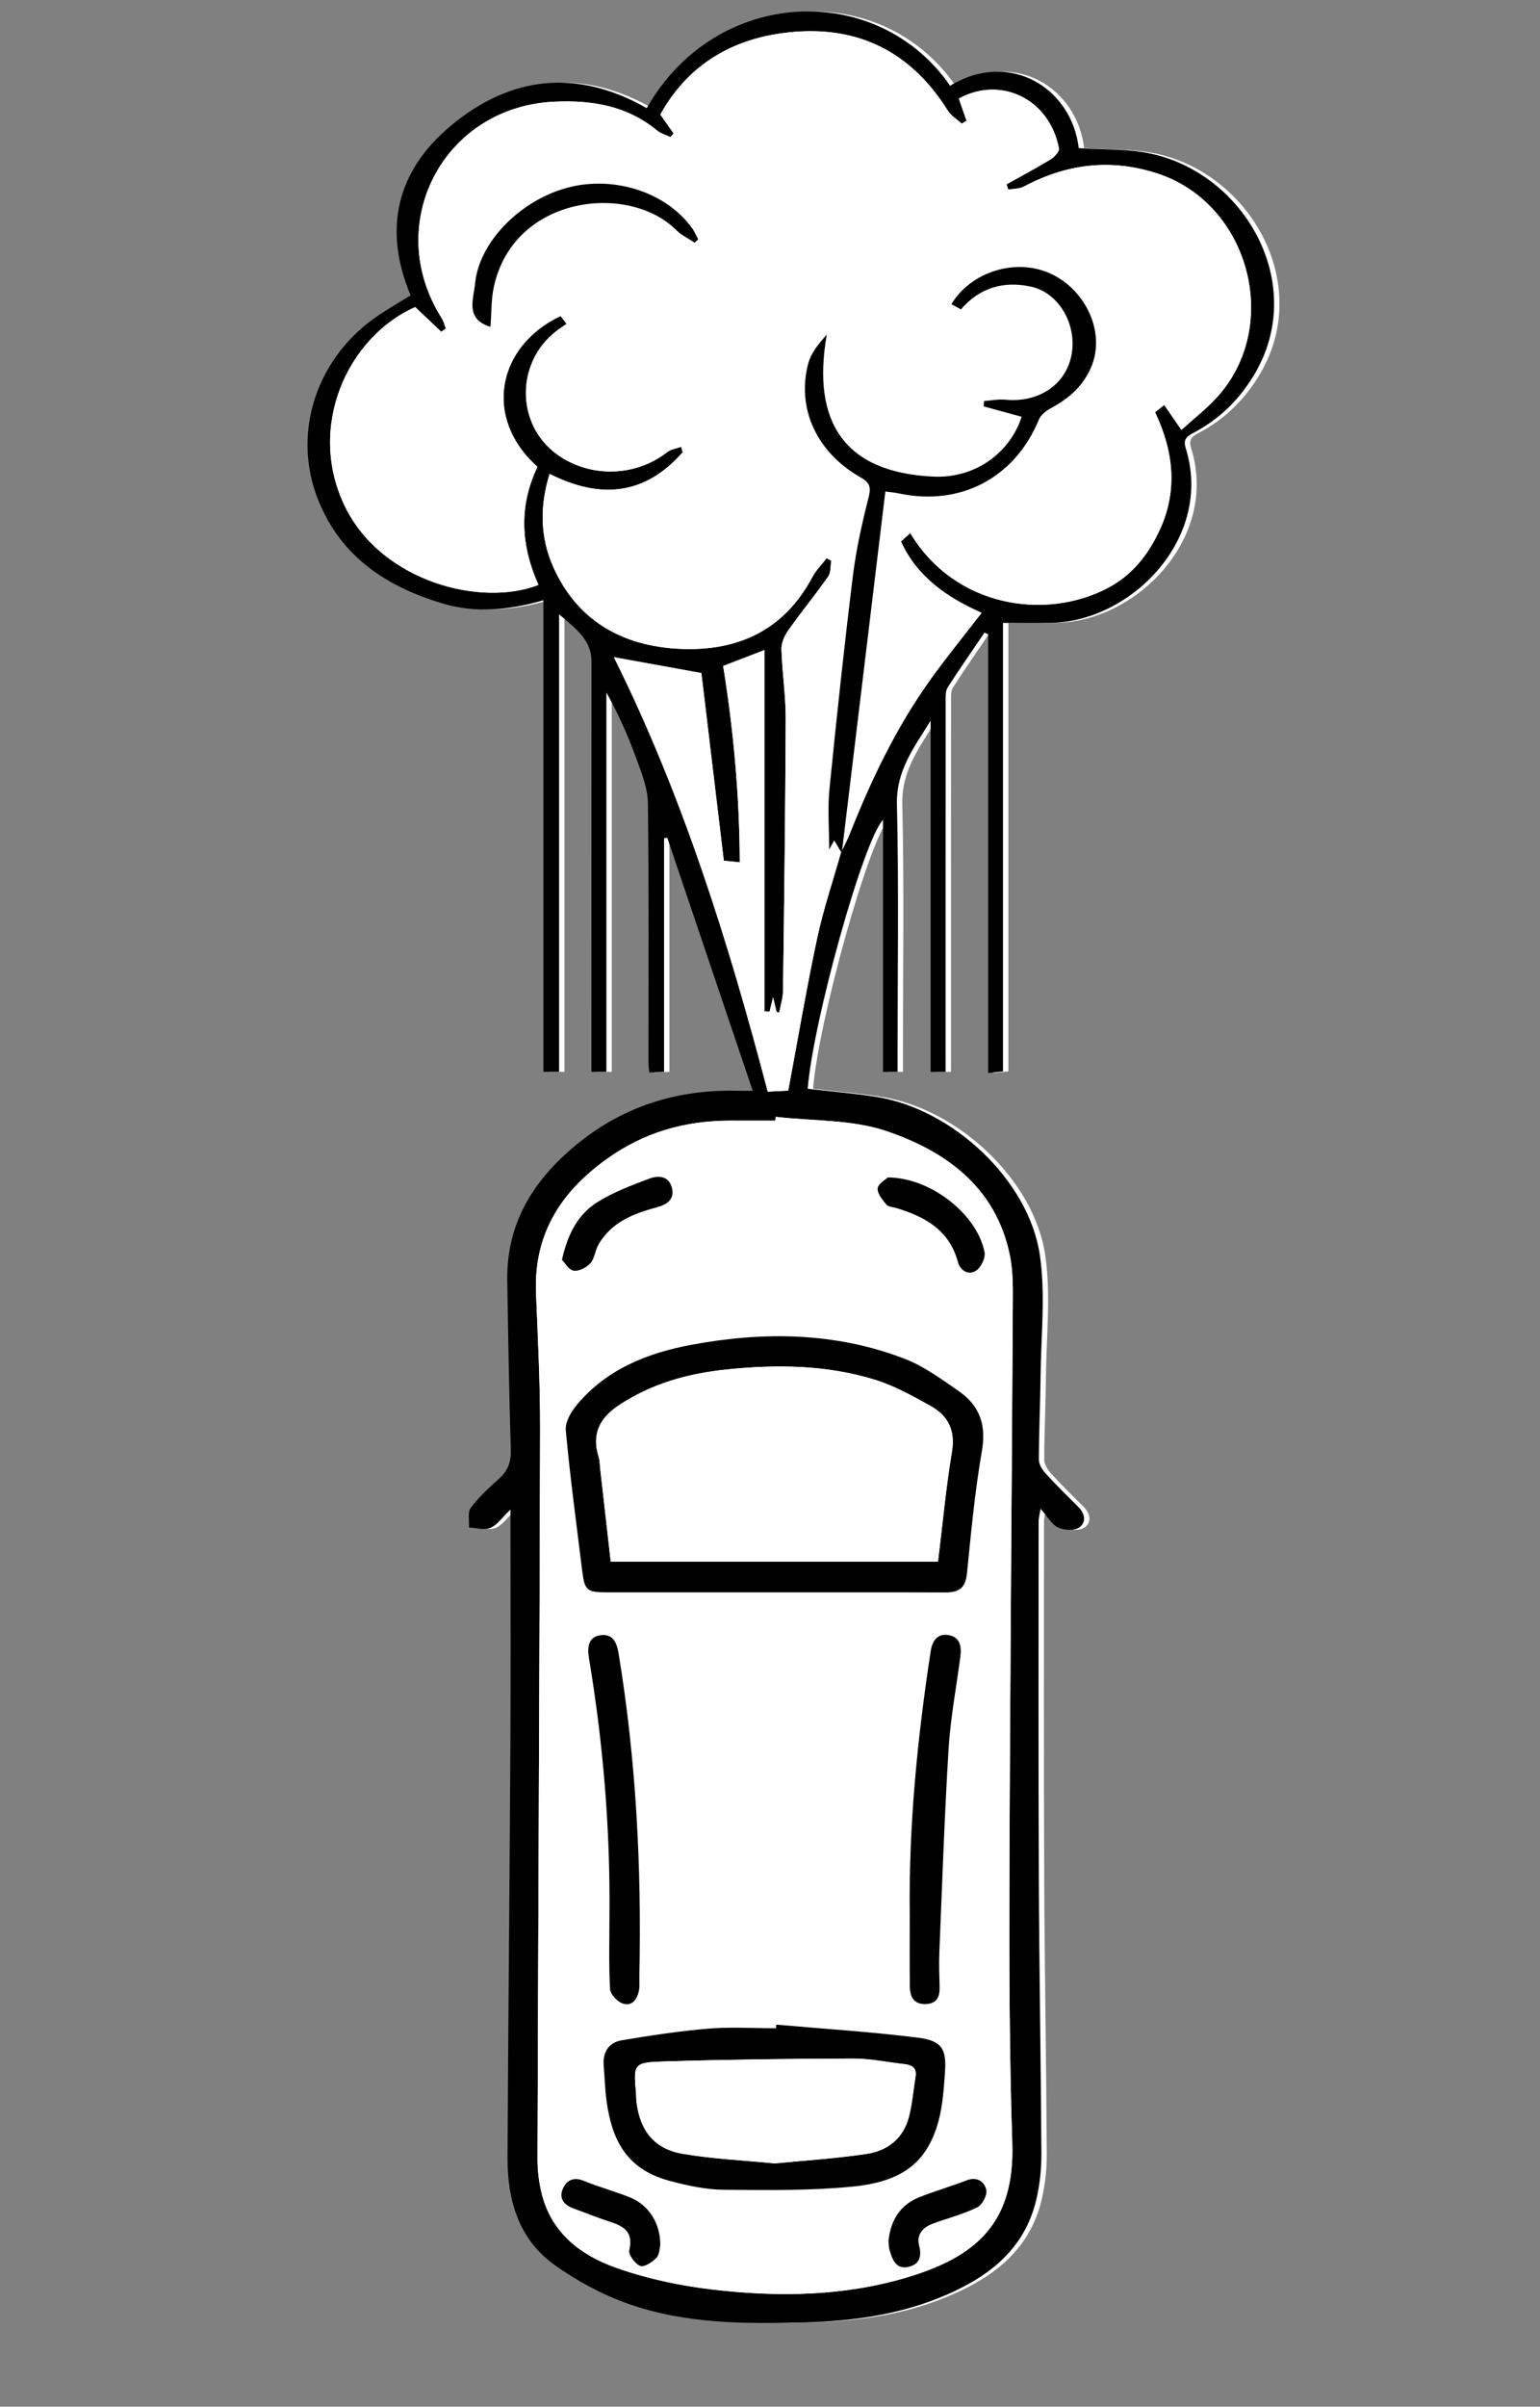 <?xml version="1.0" encoding="utf-8"?>
<!-- Generator: Adobe Illustrator 16.0.0, SVG Export Plug-In . SVG Version: 6.00 Build 0)  -->
<!DOCTYPE svg PUBLIC "-//W3C//DTD SVG 1.1//EN" "http://www.w3.org/Graphics/SVG/1.1/DTD/svg11.dtd">
<svg version="1.1" id="Layer_1" xmlns="http://www.w3.org/2000/svg" xmlns:xlink="http://www.w3.org/1999/xlink" x="0px" y="0px"
	 width="512.936px" height="800.899px" viewBox="0 0 512.936 800.899" enable-background="new 0 0 512.936 800.899"
	 xml:space="preserve">
<rect x="0" y="0" width="512.936" height="800.899" fill="#808080" stroke="none"/>
<path fill-rule="evenodd" clip-rule="evenodd" fill="#FFFFFF" d="M171.814,502.348c0,2.853,0,4.486,0,6.12
	c0,24.163,0.111,48.326-0.024,72.488c-0.255,45.65-0.718,91.3-0.951,136.951c-0.073,14.229,3.697,27.337,15.785,35.917
	c7.44,5.28,15.798,9.795,24.39,12.821c19.071,6.716,39.127,6.762,59.091,6.204c15.144-0.423,30.114-2.409,44.261-8.081
	c15.646-6.271,28.706-15.515,32.704-33.265c1.084-4.816,1.611-9.866,1.584-14.805c-0.168-30.488-0.718-60.973-0.852-91.46
	c-0.173-39.659-0.08-79.319-0.075-118.979c0-1.003,0.303-2.006,0.653-4.18c2.368,2.672,3.699,5.225,5.775,6.214
	c1.979,0.944,5.338,1.171,7.01,0.07c2.462-1.62,2.118-4.572-0.189-6.871c-3.658-3.642-7.352-7.255-10.828-11.064
	c-1.139-1.249-2.333-3.072-2.332-4.632c0.008-9.315,0.47-18.629,0.567-27.945c0.14-13.321,1.657-26.866-0.2-39.918
	c-3.57-25.095-28.949-48.821-54.401-52.894c-7.607-1.217-15.313-1.824-22.963-2.709c1.713-22.212,18.501-82.522,25.088-89.533
	c0,28.092,0,55.883,0,83.889c1.668,0,3.05,0,4.846,0c0-2.038,0-3.843,0-5.649c-0.001-27.829,0.436-55.667-0.216-83.481
	c-0.263-11.209,5.853-19.025,11.221-27.734c0,38.886,0,77.771,0,116.861c1.821,0,3.203,0,4.993,0c0-1.886,0-3.52,0-5.155
	c-0.002-39.494-0.01-78.987,0.021-118.481c0.001-1.441-0.059-3.165,0.657-4.276c3.961-6.163,8.153-12.174,12.267-18.238
	c0.407,0.175,0.814,0.352,1.222,0.528c0,48.563,0,97.126,0,146.012c1.896-0.206,3.281-0.356,4.946-0.536
	c0-50.333,0-100.282,0-149.256c5.628,0,10.922,0.102,16.213-0.017c26.78-0.602,53.939-28.41,44.654-58.107
	c-0.807-2.579-0.003-3.77,2.305-4.968c8.938-4.642,15.913-11.524,20.905-20.189c17.205-29.856-3.552-65.968-34.61-72.827
	c-7.814-1.725-16.102-1.311-24.233-1.884c-2.341-19.99-22.946-32.825-42.84-20.756C294.018-6.547,240.278-4.533,217.197,35.98
	c-23.17-13.207-45.38-10.8-65.411,5.999c-17.974,15.074-22.426,34.36-13.238,56.294c-3.552,2.202-6.984,4.222-10.308,6.408
	c-20.725,13.623-29.555,39.01-20.468,61.709c7.616,19.023,22.957,28.976,41.703,34.503c10.933,3.223,21.966,2.131,33.307-1.141
	c0,52.55,0,104.644,0,156.926c1.82,0,3.202,0,5.229,0c0-50.708,0-101.156,0-152.261c5.436,4.731,10.789,8.387,10.785,15.716
	c-0.023,43.66-0.024,87.319-0.033,130.979c0,1.796,0,3.592,0,5.563c1.842,0,3.224,0,5,0c0-21.229,0-42.195,0-63.16
	c0-21.024,0-42.048,0-63.073c4.04,7.261,7.299,14.612,10.04,22.152c1.723,4.738,3.729,9.747,3.789,14.656
	c0.354,28.824,0.17,57.656,0.183,86.484c0,0.961,0.166,1.923,0.28,3.17c1.636-0.076,3.019-0.14,4.909-0.228
	c0-26.146,0-51.929,0-77.712c0.362-0.06,0.724-0.119,1.085-0.179c9.419,27.875,18.839,55.751,28.447,84.184
	c-2.099,0-3.412,0.027-4.724-0.004c-20.313-0.49-38.498,5.095-54.326,18.232c-14.163,11.755-22.991,26.004-22.696,44.918
	c0.294,18.81,0.612,37.619,1.176,56.422c0.121,4.021-1.012,6.939-3.954,9.577c-3.342,2.998-6.722,6.078-9.386,9.645
	c-1.119,1.499-0.442,4.34-0.582,6.569c2.403,0.107,5.122,0.965,7.125,0.121C167.397,507.496,169.021,505.017,171.814,502.348z"/>
<path fill-rule="evenodd" clip-rule="evenodd" d="M170.024,502.348c-2.794,2.669-4.417,5.148-6.683,6.103
	c-2.003,0.844-4.722-0.014-7.125-0.121c0.14-2.229-0.537-5.07,0.582-6.569c2.664-3.566,6.044-6.646,9.386-9.645
	c2.942-2.638,4.074-5.556,3.954-9.577c-0.564-18.803-0.882-37.612-1.176-56.422c-0.295-18.914,8.533-33.163,22.696-44.918
	c15.829-13.137,34.013-18.722,54.326-18.232c1.312,0.031,2.625,0.004,4.724,0.004c-9.608-28.433-19.027-56.308-28.447-84.184
	c-0.361,0.06-0.723,0.119-1.085,0.179c0,25.783,0,51.566,0,77.712c-1.891,0.088-3.273,0.151-4.909,0.228
	c-0.115-1.247-0.28-2.209-0.28-3.17c-0.013-28.829,0.171-57.66-0.183-86.484c-0.06-4.91-2.065-9.918-3.789-14.656
	c-2.741-7.54-6-14.891-10.04-22.152c0,21.025,0,42.049,0,63.073c0,20.965,0,41.931,0,63.16c-1.776,0-3.158,0-5,0
	c0-1.971,0-3.767,0-5.563c0.008-43.66,0.009-87.319,0.033-130.979c0.004-7.329-5.35-10.985-10.785-15.716
	c0,51.105,0,101.554,0,152.261c-2.028,0-3.41,0-5.229,0c0-52.282,0-104.375,0-156.926c-11.341,3.272-22.374,4.364-33.307,1.141
	c-18.747-5.528-34.087-15.48-41.703-34.503c-9.087-22.699-0.257-48.086,20.468-61.709c3.324-2.186,6.756-4.206,10.308-6.408
	c-9.188-21.935-4.736-41.22,13.238-56.294c20.03-16.799,42.24-19.206,65.411-5.999c23.081-40.513,76.82-42.528,101.059-7.446
	c19.894-12.068,40.499,0.767,42.84,20.756c8.132,0.573,16.419,0.159,24.233,1.884c31.059,6.859,51.815,42.971,34.61,72.827
	c-4.992,8.665-11.968,15.548-20.905,20.189c-2.308,1.198-3.111,2.39-2.305,4.968c9.285,29.697-17.874,57.505-44.654,58.107
	c-5.291,0.118-10.585,0.017-16.213,0.017c0,48.974,0,98.923,0,149.256c-1.665,0.18-3.051,0.33-4.946,0.536
	c0-48.886,0-97.449,0-146.012c-0.407-0.176-0.814-0.353-1.222-0.528c-4.113,6.063-8.306,12.075-12.267,18.238
	c-0.716,1.111-0.656,2.834-0.657,4.276c-0.03,39.494-0.022,78.987-0.021,118.481c0,1.635,0,3.269,0,5.155c-1.79,0-3.172,0-4.993,0
	c0-39.091,0-77.976,0-116.861c-5.368,8.709-11.483,16.524-11.221,27.734c0.651,27.814,0.215,55.653,0.216,83.481
	c0,1.806,0,3.611,0,5.649c-1.796,0-3.178,0-4.846,0c0-28.006,0-55.797,0-83.889c-6.587,7.01-23.375,67.321-25.088,89.533
	c7.649,0.885,15.355,1.492,22.963,2.709c25.452,4.073,50.831,27.799,54.401,52.894c1.857,13.052,0.34,26.597,0.2,39.918
	c-0.098,9.316-0.56,18.63-0.567,27.945c-0.001,1.56,1.193,3.383,2.332,4.632c3.477,3.81,7.17,7.423,10.828,11.064
	c2.308,2.299,2.651,5.251,0.189,6.871c-1.672,1.101-5.03,0.874-7.01-0.07c-2.076-0.989-3.407-3.542-5.775-6.214
	c-0.351,2.174-0.653,3.177-0.653,4.18c-0.005,39.66-0.098,79.32,0.075,118.979c0.134,30.487,0.684,60.972,0.852,91.46
	c0.027,4.938-0.5,9.988-1.584,14.805c-3.998,17.75-17.059,26.993-32.704,33.265c-14.146,5.672-29.117,7.658-44.261,8.081
	c-19.964,0.558-40.02,0.512-59.091-6.204c-8.592-3.026-16.95-7.541-24.39-12.821c-12.087-8.58-15.857-21.688-15.785-35.917
	c0.233-45.651,0.696-91.301,0.951-136.951c0.135-24.162,0.024-48.325,0.024-72.488C170.025,506.834,170.024,505.2,170.024,502.348z
	 M280.482,282.956c0.838-1.777,1.775-3.513,2.497-5.336c7.174-18.119,15.54-35.631,26.942-51.514
	c5.37-7.481,11.208-14.625,17.029-22.174c-11.746-5.19-21.629-12.132-26.867-23.771c1.24-1.097,2.227-1.97,3.11-2.752
	c14.879,24.742,45.051,29.157,65.795,18.262c8.164-4.288,13.522-11.158,17.301-19.345c6.157-13.341,4.462-26.483-1.576-39.158
	c1.2-0.935,2.069-1.614,3.071-2.395c1.68,2.438,3.421,4.966,5.707,8.284c4.165-3.769,8.234-6.921,11.676-10.653
	c21.936-23.8,11.05-64.72-19.769-74.706c-15.426-5-30.141-3.195-44.349,4.375c-1.501,0.8-3.477,0.709-5.231,1.031
	c-0.188-0.588-0.376-1.176-0.564-1.764c4.9-2.741,9.865-5.375,14.656-8.295c1.262-0.77,2.998-2.622,2.801-3.645
	c-3.24-16.788-19.633-24.149-33.354-16.601c0.863,2.48,1.715,4.931,2.566,7.382c-0.53,0.323-1.062,0.646-1.592,0.97
	c-1.574-1.442-3.567-2.622-4.66-4.366C302.677,16.048,283.818,7.69,259.967,11.12c-17.533,2.521-31.337,11.323-40.027,26.994
	c1.597,2.273,3.014,4.292,4.432,6.309c-0.352,0.405-0.703,0.811-1.054,1.216c-1.511-0.732-3.24-1.199-4.5-2.237
	c-10.029-8.264-21.795-10.146-34.261-9.557c-36.977,1.746-57.253,40.743-37.462,71.993c0.659,1.04,0.958,2.309,1.424,3.472
	c-0.513,0.367-1.027,0.734-1.541,1.102c-2.887-2.729-5.774-5.457-8.696-8.22c-22.828,10.158-36.259,40.354-23.248,66.621
	c12.273,24.777,45.215,33.288,64.318,25.835c-5.874-13.045-6.643-26.183-0.33-39.302c-18.225-16.154-13.518-40.167,7.699-50.189
	c0.64,0.84,1.291,1.694,1.997,2.622c-1.389,0.975-2.51,1.688-3.552,2.504c-13.47,10.546-13.301,31.006,0.326,40.887
	c10.951,7.94,26.127,7.578,36.747-0.723c1.239-0.969,3.064-1.188,4.617-1.755c0.178,0.598,0.356,1.195,0.534,1.793
	c-12.501,14.338-27.447,15.74-44.336,7.213c-3.34,10.856-3.161,21.173,1.266,31.066c7.691,17.19,22.018,25.671,40.055,27.029
	c19.817,1.491,36.302-5.107,46.208-23.787c1.204-2.271,3.142-4.152,4.738-6.214c0.526,0.257,1.053,0.514,1.578,0.77
	c-0.328,1.802-0.121,3.981-1.078,5.341c-4.266,6.065-8.985,11.808-13.268,17.861c-1.261,1.783-2.331,4.222-2.271,6.325
	c0.221,7.642,1.44,15.269,1.415,22.899c-0.101,30.25-0.503,60.501-0.893,90.75c-0.031,2.407-0.823,4.804-1.262,7.205
	c-0.293-0.059-0.586-0.117-0.879-0.176c-0.332-1.384-0.664-2.767-1.172-4.881c-0.53,2.152-0.854,3.466-1.179,4.78
	c-0.559-0.029-1.116-0.059-1.674-0.088c0-39.813,0-79.625,0-120.264c-5.498,2.118-9.582,3.691-13.772,5.305
	c3.547,21.963,5.457,43.799,5.532,65.348c-1.966-0.199-3.196-0.324-5.313-0.539c-2.449-20.458-5.006-41.813-7.477-62.452
	c-10.031-1.818-19.763-3.582-29.145-5.282c22.789,45.689,38.151,94.662,51.254,144.588c2.855-0.146,5.432-0.28,6.823-0.352
	c3.279-17.481,6.093-34.156,9.625-50.677c2.073-9.697,5.287-19.149,7.987-28.711C280.255,283.341,280.364,283.146,280.482,282.956z
	 M258.366,371.66c-0.045,0.424-0.09,0.849-0.135,1.273c-4.999,0-9.996,0.002-14.994-0.001c-15.152-0.008-28.854,3.897-41.396,12.956
	c-15.418,11.139-24.098,25.168-23.302,44.561c0.614,14.967,1.386,29.947,1.353,44.919c-0.183,80.962-0.618,161.925-0.861,242.888
	c-0.012,4.1,0.496,8.321,1.542,12.281c3.374,12.77,13.07,20.02,24.51,24.086c10.322,3.668,21.336,6.012,32.24,7.289
	c21.875,2.562,43.879,2.283,65.157-4.148c22.723-6.868,35.543-18.076,34.679-44.507c-0.968-29.625-1.036-59.29-0.944-88.937
	c0.194-62.957,0.774-125.911,1.108-188.867c0.031-5.965,0.208-12.094-0.996-17.872c-4.689-22.527-21.271-34.485-41.146-41.191
	C283.685,372.513,270.688,373.089,258.366,371.66z"/>
<path fill-rule="evenodd" clip-rule="evenodd" fill="#FFFFFF" d="M280.154,283.542c-2.7,9.562-5.914,19.014-7.987,28.711
	c-3.532,16.521-6.346,33.196-9.625,50.677c-1.392,0.071-3.968,0.205-6.823,0.352c-13.103-49.926-28.466-98.899-51.254-144.588
	c9.382,1.7,19.114,3.463,29.145,5.282c2.471,20.639,5.028,41.995,7.477,62.452c2.116,0.215,3.346,0.34,5.313,0.539
	c-0.075-21.549-1.985-43.385-5.532-65.348c4.19-1.614,8.274-3.188,13.772-5.305c0,40.64,0,80.452,0,120.264
	c0.558,0.029,1.116,0.059,1.674,0.088c0.324-1.313,0.648-2.627,1.179-4.78c0.508,2.114,0.84,3.498,1.172,4.881
	c0.293,0.059,0.586,0.117,0.879,0.176c0.438-2.401,1.23-4.798,1.262-7.205c0.39-30.25,0.792-60.5,0.893-90.75
	c0.025-7.631-1.194-15.258-1.415-22.899c-0.061-2.104,1.01-4.542,2.271-6.325c4.282-6.053,9.002-11.796,13.268-17.861
	c0.957-1.36,0.75-3.539,1.078-5.341c-0.525-0.256-1.052-0.513-1.578-0.77c-1.597,2.062-3.534,3.943-4.738,6.214
	c-9.905,18.68-26.391,25.278-46.208,23.787c-18.038-1.357-32.364-9.838-40.055-27.029c-4.427-9.893-4.606-20.21-1.266-31.066
	c16.889,8.527,31.834,7.125,44.336-7.213c-0.178-0.598-0.356-1.195-0.534-1.793c-1.553,0.566-3.377,0.786-4.617,1.755
	c-10.62,8.301-25.796,8.663-36.747,0.723c-13.627-9.881-13.795-30.341-0.326-40.887c1.042-0.816,2.164-1.53,3.552-2.504
	c-0.706-0.928-1.357-1.781-1.997-2.622c-21.217,10.022-25.924,34.035-7.699,50.189c-6.313,13.119-5.543,26.256,0.33,39.302
	c-19.103,7.453-52.044-1.058-64.318-25.835c-13.011-26.266,0.42-56.462,23.248-66.621c2.922,2.763,5.81,5.491,8.696,8.22
	c0.514-0.368,1.027-0.735,1.541-1.102c-0.466-1.163-0.766-2.432-1.424-3.472c-19.792-31.25,0.485-70.247,37.462-71.993
	c12.466-0.589,24.232,1.293,34.261,9.557c1.259,1.038,2.988,1.505,4.5,2.237c0.352-0.405,0.703-0.811,1.054-1.216
	c-1.418-2.017-2.835-4.036-4.432-6.309c8.69-15.671,22.494-24.473,40.027-26.994c23.852-3.429,42.71,4.928,55.706,25.665
	c1.093,1.744,3.086,2.924,4.66,4.366c0.53-0.323,1.062-0.646,1.592-0.97c-0.852-2.451-1.703-4.901-2.566-7.382
	c13.721-7.549,30.113-0.188,33.354,16.601c0.197,1.023-1.539,2.875-2.801,3.645c-4.791,2.92-9.756,5.554-14.656,8.295
	c0.188,0.588,0.377,1.176,0.564,1.764c1.755-0.322,3.73-0.231,5.231-1.031c14.208-7.569,28.923-9.374,44.349-4.375
	c30.818,9.986,41.704,50.906,19.769,74.706c-3.441,3.732-7.511,6.884-11.676,10.653c-2.286-3.318-4.027-5.846-5.707-8.284
	c-1.002,0.781-1.871,1.46-3.071,2.395c6.038,12.675,7.733,25.817,1.576,39.158c-3.778,8.188-9.137,15.058-17.301,19.345
	c-20.744,10.895-50.916,6.48-65.795-18.262c-0.884,0.782-1.87,1.655-3.11,2.752c5.238,11.639,15.121,18.582,26.867,23.771
	c-5.821,7.549-11.659,14.693-17.029,22.174c-11.402,15.882-19.769,33.395-26.942,51.514c-0.722,1.823-1.659,3.559-2.492,5.329
	c4.794-39.709,9.583-79.411,14.404-119.38c2.002,0.269,3.132,0.34,4.227,0.578c20.691,4.509,38.902-5.078,46.891-24.495
	c0.65-1.579,2.442-2.974,4.038-3.828c6.234-3.336,11.218-7.809,13.741-14.532c4.103-10.934-2.02-24.475-13.426-30.023
	c-11.577-5.631-26.91-1.021-33.464,9.966c1.048,0.574,2.069,1.132,3.15,1.725c6.245-7.226,14.283-9.572,23.384-7.556
	c9.309,2.063,15.328,12.59,13.479,22.618c-1.838,9.966-10.913,16.06-22.023,15c-2.335-0.223-4.739,0.271-7.11,0.435
	c-0.051,0.595-0.101,1.189-0.151,1.784c4.223,1.152,8.445,2.305,12.647,3.453c-3.67,11.616-15.094,20.587-29.431,19.917
	c-29.527-1.381-40.575-18.057-35.467-47.248c-2.954,3.284-5.296,6.278-6.184,9.655c-3.922,14.91,2.843,29.534,17.341,37.779
	c2.97,1.689,3.704,3.081,2.812,6.597c-2.2,8.666-4.185,17.459-5.276,26.32c-2.904,23.58-5.443,47.208-7.79,70.85
	c-0.643,6.481-0.098,13.082-0.098,20.106c0.753-1.325,1.347-2.37,1.694-2.983C278.671,281.03,279.413,282.286,280.154,283.542z
	 M163.362,108.769c0.357-4.528,0.2-9.062,1.137-13.355c6.633-30.387,44.926-34.694,60.78-18.816c1.71,1.714,4.057,2.792,6.107,4.166
	c0.387-0.379,0.774-0.758,1.162-1.137c-0.642-1.19-1.167-2.463-1.943-3.559c-8.435-11.906-25.646-17.639-41.099-13.737
	c-15.835,3.999-29.956,18.016-31.273,32.072C157.764,99.4,154.794,106.194,163.362,108.769z"/>
<path fill-rule="evenodd" clip-rule="evenodd" fill="#FFFFFF" d="M258.366,371.66c12.321,1.429,25.318,0.853,36.813,4.73
	c19.876,6.706,36.457,18.664,41.146,41.191c1.204,5.778,1.027,11.907,0.996,17.872c-0.334,62.956-0.914,125.91-1.108,188.867
	c-0.092,29.646-0.023,59.312,0.944,88.937c0.864,26.431-11.956,37.639-34.679,44.507c-21.277,6.432-43.281,6.71-65.157,4.148
	c-10.903-1.277-21.918-3.621-32.24-7.289c-11.44-4.066-21.137-11.316-24.51-24.086c-1.046-3.96-1.554-8.182-1.542-12.281
	c0.243-80.963,0.678-161.926,0.861-242.888c0.034-14.972-0.738-29.952-1.353-44.919c-0.795-19.393,7.884-33.421,23.302-44.561
	c12.542-9.059,26.244-12.964,41.396-12.956c4.998,0.003,9.996,0.001,14.994,0.001C258.276,372.509,258.321,372.084,258.366,371.66z
	 M257.532,529.902c19.145,0,38.289-0.038,57.434,0.028c4.343,0.015,6.616-1.466,7.094-6.21c1.379-13.679,2.637-27.41,5-40.937
	c1.517-8.673-0.832-15.062-7.667-19.803c-5.8-4.022-11.688-8.356-18.189-10.848c-23.071-8.841-46.962-9.07-70.961-4.601
	c-14.578,2.716-28.052,8.076-37.955,19.782c-1.987,2.348-4.089,5.866-3.835,8.634c1.435,15.66,3.561,31.258,5.473,46.873
	c0.785,6.408,1.564,7.074,8.171,7.077C220.575,529.907,239.054,529.902,257.532,529.902z M258.563,673.763
	c-0.034,0.4-0.068,0.8-0.103,1.199c-7.487,0-15.014-0.493-22.45,0.123c-9.687,0.803-19.335,2.274-28.929,3.886
	c-4.289,0.721-6.378,3.896-6.005,8.412c0.328,3.97,0.414,7.971,0.965,11.908c1.929,13.772,7.207,22.876,21.411,26.569
	c5.722,1.488,11.683,2.789,17.549,2.847c14.271,0.141,28.629,0.329,42.804-1.036c16.678-1.605,25.085-7.965,28.852-22.075
	c1.353-5.069,1.688-10.456,2.075-15.729c0.593-8.066-0.966-10.778-9.188-11.801C289.948,676.127,274.231,675.144,258.563,673.763z
	 M202.992,637.423c0,8.162-0.247,16.337,0.197,24.474c0.095,1.739,2.397,4.201,4.199,4.818c3.113,1.066,4.858-1.384,5.417-4.28
	c0.311-1.611,0.117-3.32,0.152-4.985c0.76-35.944-1.069-71.717-6.923-107.241c-0.593-3.6-1.88-6.416-5.67-6.078
	c-4.371,0.389-4.814,3.92-4.211,7.531C200.893,580.052,203.291,608.633,202.992,637.423z M303.018,637.184
	c0,7.995-0.074,15.992,0.035,23.986c0.045,3.319,1.309,5.877,5.283,5.74c3.719-0.127,4.713-2.424,4.626-5.703
	c-0.104-3.829-0.249-7.668-0.09-11.492c0.938-22.579,1.694-45.171,3.078-67.724c0.628-10.217,2.558-20.354,3.902-30.526
	c0.453-3.428,0.04-6.687-3.969-7.345c-3.656-0.6-5.369,1.948-5.882,5.293C305.542,578.499,302.646,607.713,303.018,637.184z
	 M295.719,391.833c-0.705,0.692-3.2,2.027-3.386,3.63c-0.197,1.701,1.608,3.808,2.92,5.432c0.598,0.741,2.104,0.757,3.202,1.086
	c9.557,2.871,17.685,7.297,20.585,17.914c0.815,2.983,3.5,4.621,6.112,2.924c1.629-1.058,3.145-4.245,2.781-6.099
	C325.464,404.12,310.033,391.867,295.719,391.833z M187.177,419.229c0.933,0.941,2.235,3.348,3.888,3.62
	c1.729,0.283,4.3-1.038,5.579-2.478c1.433-1.614,1.582-4.294,2.722-6.258c4.326-7.451,11.65-10.271,19.466-12.365
	c3.245-0.868,6.066-2.631,4.915-6.66c-1.095-3.832-4.577-3.952-7.362-2.907c-5.973,2.24-12.075,4.53-17.441,7.891
	C192.563,404.067,189.095,410.596,187.177,419.229z M219.917,747.192c0.117-7.362-3.958-13.542-10.247-16.012
	c-5.049-1.982-10.313-3.426-15.332-5.477c-3.469-1.417-5.718,0.011-6.896,2.755c-1.344,3.133,0.437,5.335,3.538,6.462
	c4.176,1.517,8.299,3.192,12.523,4.554c4.646,1.496,7.465,3.622,6.098,9.333c-0.354,1.479,1.913,4.55,3.639,5.246
	c1.283,0.518,4.032-1.245,5.388-2.688C219.718,750.205,219.697,748.002,219.917,747.192z M295.932,745.706
	c0.119,1.118,0.076,2.149,0.356,3.085c0.929,3.094,2.101,6.443,6.174,5.607c3.704-0.761,4.659-3.389,3.663-7.206
	c-0.935-3.587,1.27-5.982,4.55-7.194c4.938-1.827,10.108-3.145,14.812-5.434c1.654-0.806,3.404-4.1,3.023-5.786
	c-0.611-2.703-2.995-4.581-6.563-3.195c-5.211,2.024-10.617,3.552-15.805,5.634C299.663,733.816,296.633,739.049,295.932,745.706z"
	/>
<path fill-rule="evenodd" clip-rule="evenodd" d="M280.154,283.542c-0.741-1.256-1.483-2.512-2.279-3.858
	c-0.348,0.613-0.941,1.658-1.694,2.983c0-7.024-0.545-13.625,0.098-20.106c2.347-23.642,4.886-47.27,7.79-70.85
	c1.092-8.861,3.076-17.654,5.276-26.32c0.893-3.516,0.158-4.908-2.812-6.597c-14.498-8.245-21.263-22.869-17.341-37.779
	c0.888-3.376,3.229-6.371,6.184-9.655c-5.108,29.191,5.939,45.867,35.467,47.248c14.337,0.671,25.761-8.301,29.431-19.917
	c-4.202-1.147-8.425-2.301-12.647-3.453c0.051-0.595,0.101-1.189,0.151-1.784c2.371-0.164,4.775-0.658,7.11-0.435
	c11.11,1.06,20.186-5.034,22.023-15c1.85-10.028-4.17-20.556-13.479-22.618c-9.101-2.016-17.139,0.33-23.384,7.556
	c-1.081-0.593-2.103-1.151-3.15-1.725c6.554-10.986,21.887-15.597,33.464-9.966c11.406,5.548,17.528,19.089,13.426,30.023
	c-2.523,6.723-7.507,11.195-13.741,14.532c-1.596,0.854-3.388,2.249-4.038,3.828c-7.988,19.417-26.199,29.004-46.891,24.495
	c-1.095-0.238-2.225-0.309-4.227-0.578c-4.821,39.969-9.61,79.671-14.404,119.38C280.364,283.146,280.255,283.341,280.154,283.542z"
	/>
<path fill-rule="evenodd" clip-rule="evenodd" d="M163.362,108.769c-8.568-2.574-5.598-9.368-5.129-14.367
	c1.317-14.056,15.438-28.073,31.273-32.072c15.453-3.902,32.665,1.832,41.099,13.737c0.776,1.096,1.301,2.369,1.943,3.559
	c-0.388,0.379-0.775,0.758-1.162,1.137c-2.051-1.374-4.397-2.452-6.107-4.166c-15.854-15.878-54.147-11.571-60.78,18.816
	C163.562,99.707,163.72,104.241,163.362,108.769z"/>
<path fill-rule="evenodd" clip-rule="evenodd" d="M257.532,529.902c-18.479,0-36.957,0.005-55.436-0.003
	c-6.607-0.003-7.387-0.669-8.171-7.077c-1.912-15.615-4.038-31.213-5.473-46.873c-0.254-2.768,1.848-6.286,3.835-8.634
	c9.903-11.706,23.376-17.066,37.955-19.782c23.999-4.47,47.89-4.24,70.961,4.601c6.502,2.491,12.39,6.825,18.189,10.848
	c6.835,4.741,9.184,11.13,7.667,19.803c-2.363,13.526-3.621,27.258-5,40.937c-0.478,4.744-2.751,6.225-7.094,6.21
	C295.821,529.864,276.677,529.902,257.532,529.902z M312.421,519.688c1.552-12.615,2.659-24.669,4.644-36.575
	c1.188-7.128-1.308-11.999-7.072-15.215c-6.027-3.363-12.212-6.805-18.758-8.804c-16.062-4.907-32.587-5.088-49.231-3.359
	c-12.871,1.337-24.907,4.659-35.824,11.879c-6.425,4.249-9.148,9.531-6.806,17.106c0.434,1.402,0.412,2.946,0.58,4.428
	c1.153,10.146,2.301,20.293,3.462,30.54C239.934,519.688,276.136,519.688,312.421,519.688z"/>
<path fill-rule="evenodd" clip-rule="evenodd" d="M258.563,673.763c15.668,1.381,31.385,2.364,46.982,4.304
	c8.222,1.022,9.78,3.734,9.188,11.801c-0.388,5.272-0.723,10.659-2.075,15.729c-3.767,14.11-12.174,20.47-28.852,22.075
	c-14.175,1.365-28.533,1.177-42.804,1.036c-5.866-0.058-11.827-1.358-17.549-2.847c-14.204-3.693-19.482-12.797-21.411-26.569
	c-0.551-3.938-0.637-7.938-0.965-11.908c-0.373-4.516,1.716-7.691,6.005-8.412c9.593-1.611,19.242-3.083,28.929-3.886
	c7.436-0.616,14.963-0.123,22.45-0.123C258.495,674.563,258.529,674.163,258.563,673.763z M258.073,719.939
	c10.313-1.024,20.584-1.643,30.714-3.188c6.948-1.06,12.192-5.26,13.992-12.438c1.083-4.317,1.443-8.815,2.154-13.229
	c0.453-2.816-1.024-3.892-3.562-4.17c-5.768-0.633-11.532-1.889-17.295-1.87c-20.95,0.063-41.906,0.33-62.846,0.967
	c-10.268,0.312-10.252,0.756-9.377,10.733c0.073,0.828,0.03,1.668,0.123,2.493c1.081,9.686,5.892,15.89,15.436,17.513
	C237.505,718.468,247.812,718.926,258.073,719.939z"/>
<path fill-rule="evenodd" clip-rule="evenodd" d="M202.992,637.423c0.299-28.79-2.099-57.371-6.84-85.762
	c-0.603-3.611-0.16-7.143,4.211-7.531c3.79-0.338,5.077,2.479,5.67,6.078c5.854,35.524,7.683,71.297,6.923,107.241
	c-0.035,1.665,0.159,3.374-0.152,4.985c-0.559,2.896-2.304,5.347-5.417,4.28c-1.802-0.617-4.104-3.079-4.199-4.818
	C202.746,653.76,202.992,645.585,202.992,637.423z"/>
<path fill-rule="evenodd" clip-rule="evenodd" d="M303.018,637.184c-0.372-29.471,2.524-58.685,6.984-87.771
	c0.513-3.345,2.226-5.893,5.882-5.293c4.009,0.658,4.422,3.917,3.969,7.345c-1.345,10.172-3.274,20.31-3.902,30.526
	c-1.384,22.553-2.14,45.145-3.078,67.724c-0.159,3.824-0.014,7.663,0.09,11.492c0.087,3.279-0.907,5.576-4.626,5.703
	c-3.975,0.137-5.238-2.421-5.283-5.74C302.943,653.176,303.018,645.179,303.018,637.184z"/>
<path fill-rule="evenodd" clip-rule="evenodd" d="M295.719,391.833c14.314,0.033,29.745,12.287,32.215,24.887
	c0.363,1.854-1.152,5.041-2.781,6.099c-2.612,1.697-5.297,0.06-6.112-2.924c-2.9-10.617-11.028-15.043-20.585-17.914
	c-1.098-0.329-2.604-0.345-3.202-1.086c-1.312-1.624-3.117-3.731-2.92-5.432C292.519,393.86,295.014,392.526,295.719,391.833z"/>
<path fill-rule="evenodd" clip-rule="evenodd" d="M187.177,419.229c1.918-8.633,5.386-15.161,11.766-19.156
	c5.367-3.361,11.469-5.651,17.441-7.891c2.786-1.045,6.267-0.925,7.362,2.907c1.151,4.029-1.67,5.792-4.915,6.66
	c-7.816,2.094-15.14,4.914-19.466,12.365c-1.14,1.964-1.289,4.644-2.722,6.258c-1.279,1.439-3.85,2.761-5.579,2.478
	C189.412,422.576,188.109,420.17,187.177,419.229z"/>
<path fill-rule="evenodd" clip-rule="evenodd" d="M219.917,747.192c-0.22,0.81-0.2,3.013-1.29,4.173
	c-1.355,1.443-4.105,3.206-5.388,2.688c-1.726-0.696-3.993-3.768-3.639-5.246c1.367-5.711-1.451-7.837-6.098-9.333
	c-4.225-1.361-8.348-3.037-12.523-4.554c-3.101-1.127-4.882-3.329-3.538-6.462c1.178-2.744,3.427-4.172,6.896-2.755
	c5.018,2.051,10.282,3.494,15.332,5.477C215.96,733.65,220.034,739.83,219.917,747.192z"/>
<path fill-rule="evenodd" clip-rule="evenodd" d="M295.932,745.706c0.701-6.657,3.731-11.89,10.21-14.489
	c5.188-2.082,10.594-3.609,15.805-5.634c3.568-1.386,5.952,0.492,6.563,3.195c0.381,1.687-1.369,4.98-3.023,5.786
	c-4.703,2.289-9.873,3.606-14.812,5.434c-3.28,1.212-5.484,3.607-4.55,7.194c0.996,3.817,0.041,6.445-3.663,7.206
	c-4.073,0.836-5.245-2.514-6.174-5.607C296.008,747.855,296.051,746.824,295.932,745.706z"/>
<path fill-rule="evenodd" clip-rule="evenodd" fill="#FFFFFF" d="M312.421,519.688c-36.285,0-72.487,0-109.006,0
	c-1.161-10.247-2.309-20.395-3.462-30.54c-0.168-1.481-0.146-3.025-0.58-4.428c-2.342-7.575,0.381-12.857,6.806-17.106
	c10.917-7.22,22.953-10.542,35.824-11.879c16.644-1.729,33.169-1.548,49.231,3.359c6.546,1.999,12.73,5.44,18.758,8.804
	c5.765,3.216,8.26,8.087,7.072,15.215C315.08,495.019,313.973,507.072,312.421,519.688z"/>
<path fill-rule="evenodd" clip-rule="evenodd" fill="#FFFFFF" d="M258.073,719.939c-10.261-1.014-20.568-1.472-30.661-3.188
	c-9.544-1.623-14.355-7.827-15.436-17.513c-0.092-0.825-0.05-1.665-0.123-2.493c-0.875-9.978-0.891-10.422,9.377-10.733
	c20.94-0.637,41.896-0.903,62.846-0.967c5.763-0.019,11.527,1.237,17.295,1.87c2.537,0.278,4.015,1.354,3.562,4.17
	c-0.711,4.413-1.071,8.911-2.154,13.229c-1.8,7.179-7.044,11.379-13.992,12.438C278.657,718.297,268.386,718.915,258.073,719.939z"
	/>
</svg>
